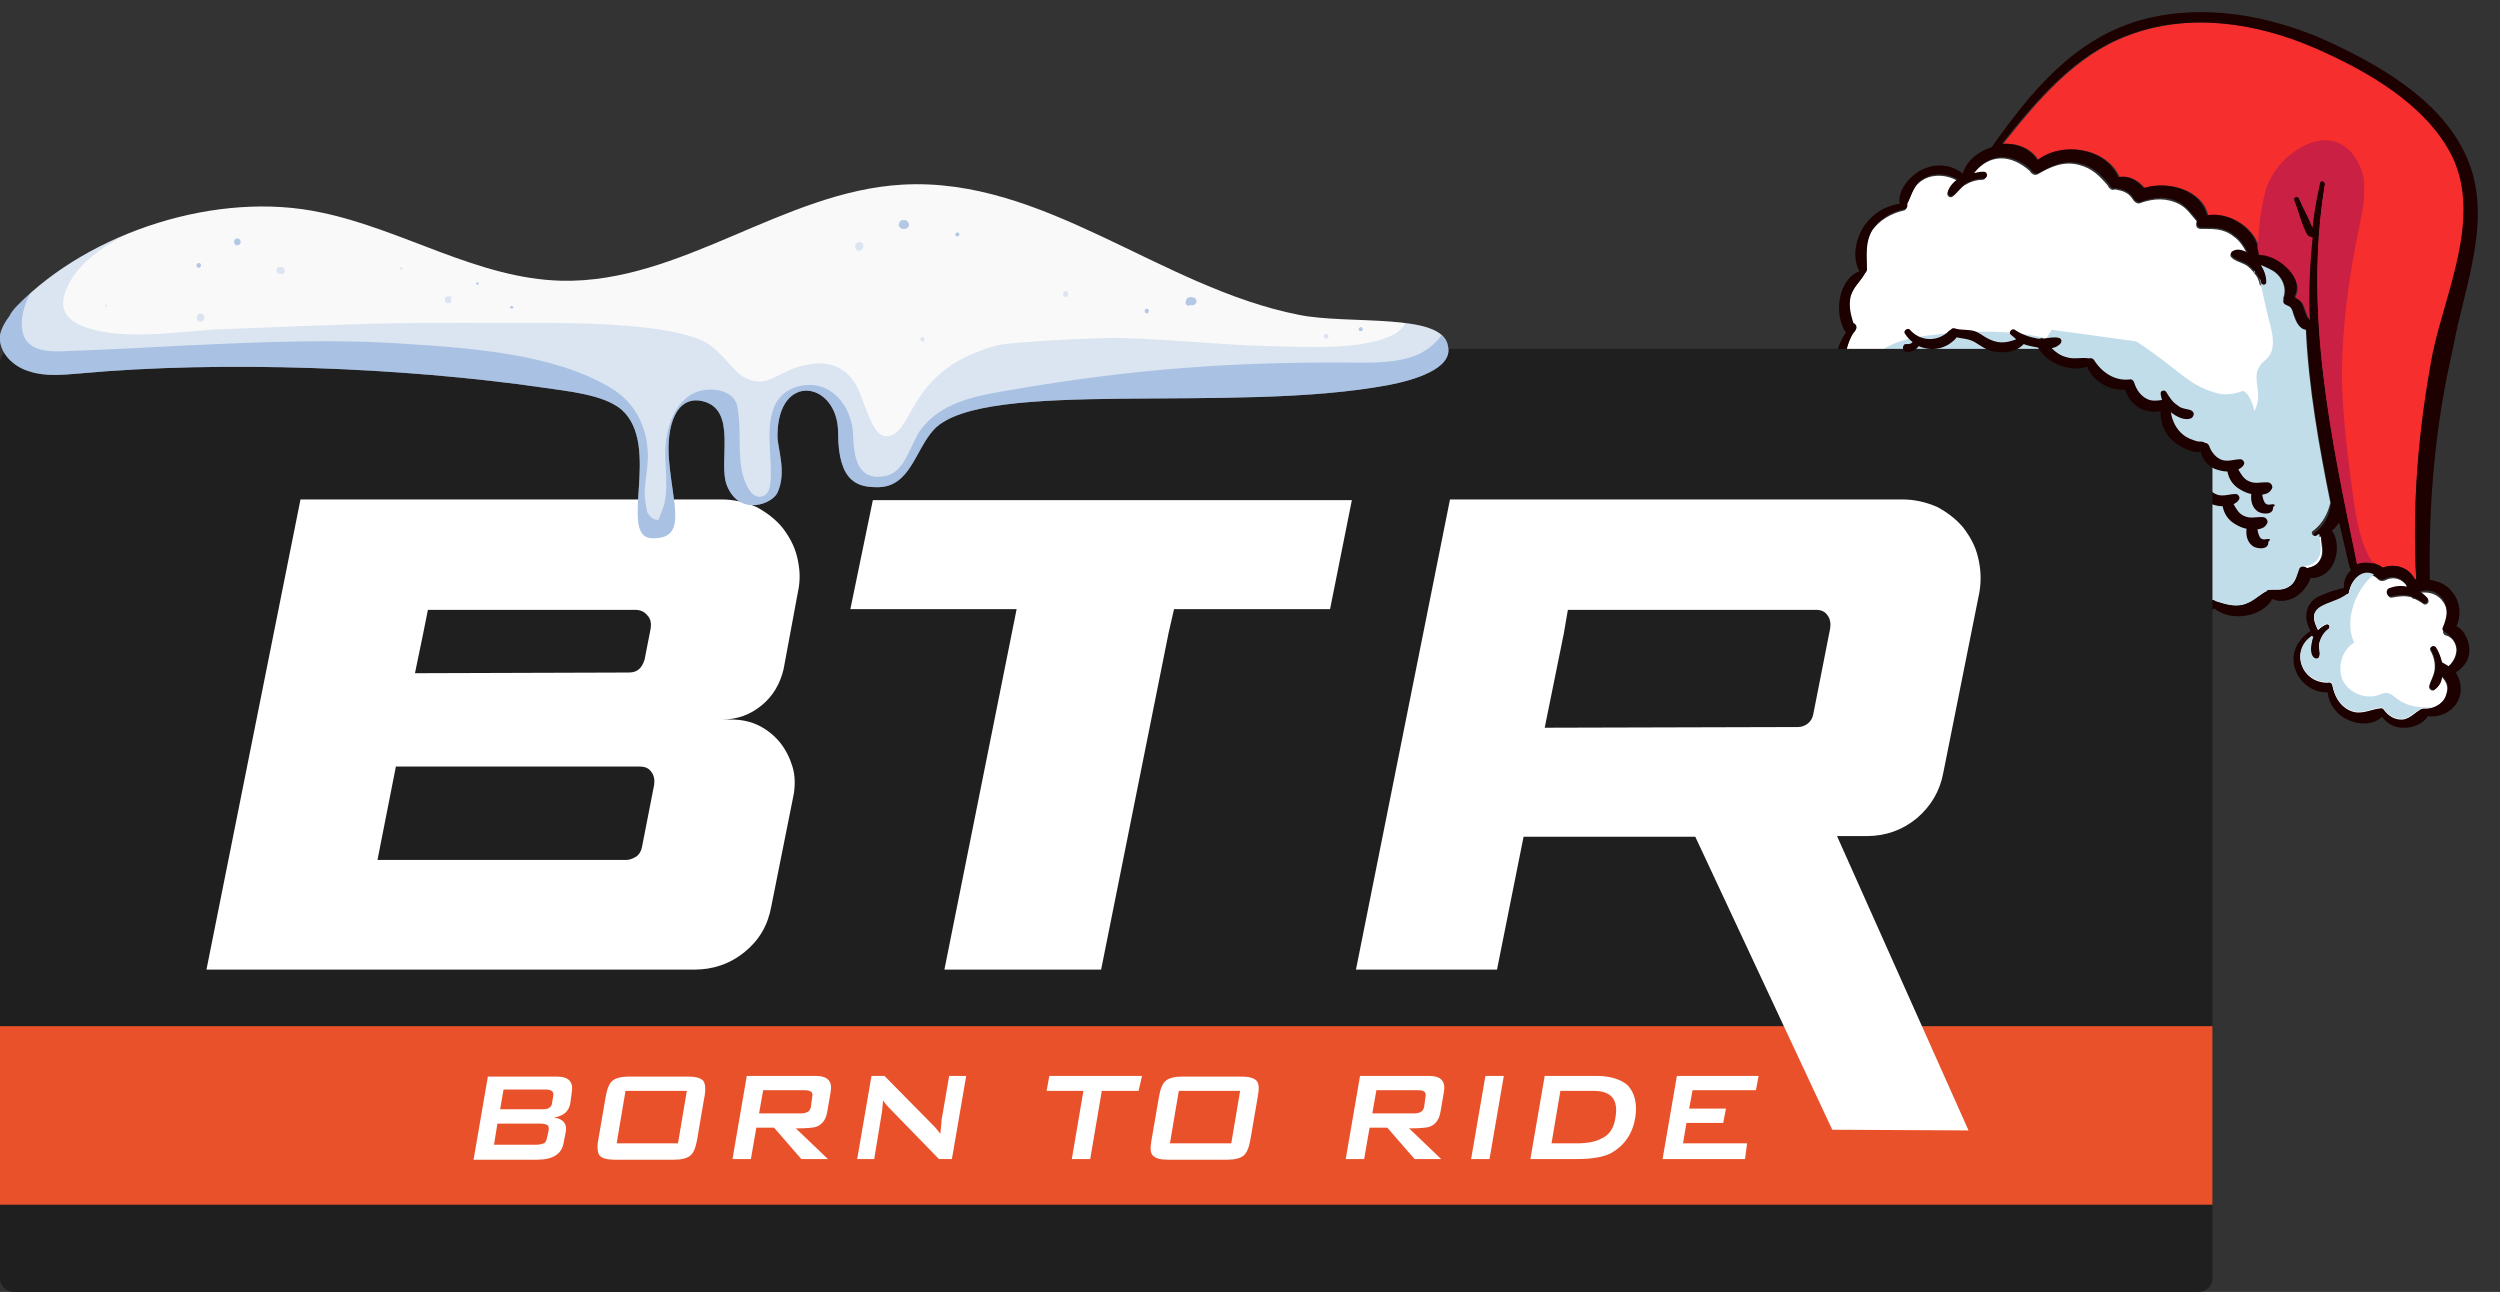 <?xml version="1.0" encoding="utf-8"?>
<svg xmlns="http://www.w3.org/2000/svg" xmlns:xlink="http://www.w3.org/1999/xlink" version="1.1" id="Ebene_1" x="0px" y="0px" viewBox="0 0 366.9 189.6" style="enable-background:new 0 0 754.9 267.2;">
<rect x="0" y="0" width="366.9" height="189.6" fill="#333333" stroke="none"/>
<style type="text/css">
	.st0{opacity:0.35;}
	.st1{fill:#336EC2;}
	.st2{opacity:0.15;}
	.st3{fill:#FFFFFF;}
	.st4{fill:#F72E2E;}
	.st5{fill:#1D0000;}
	.st6{fill:#C2DDEA;}
	.st7{fill:#C92043;}
	.st8{fill:#1F1F1F;}
	.st9{fill:#E9512B;}
	.st10{clip-path:url(#SVGID_00000151527757281822879860000004874708434390118333_);}
	.st11{fill:#F9F9F9;}
	.st12{opacity:0.3;clip-path:url(#SVGID_00000151527757281822879860000004874708434390118333_);fill:#336EC2;}
	.st13{opacity:0.15;clip-path:url(#SVGID_00000151527757281822879860000004874708434390118333_);fill:#336EC2;}
</style>
<g class="st0">
	<g>
		<path class="st1" d="M129.6,55.5c0.5,0,0.5-0.8,0-0.8C129.1,54.7,129.1,55.5,129.6,55.5L129.6,55.5z"/>
	</g>
</g>
<g class="st2">
	<g>
		<path class="st1" d="M115.5,51.2c0.4,0,0.4-0.6,0-0.6C115.1,50.5,115.1,51.2,115.5,51.2L115.5,51.2z"/>
	</g>
</g>
<path class="st3" d="M360.5,95.3c0,1-0.5,1.9-1.2,2.5c-0.3-0.2-0.7-0.4-1-0.5c-0.2-0.8-0.5-1.6-0.9-2.2c-0.3-0.4-1-0.1-0.7,0.4&#xA;	c0.5,0.9,0.7,1.8,0.6,2.8c-0.1,0.9-0.6,1.6-0.8,2.4c-0.1,0.4,0.4,0.8,0.7,0.6c0.7-0.5,1.1-1.2,1.1-2c0.7,0.7,1.1,1.5,0.7,2.6&#xA;	c-0.2,1-1,1.6-1.9,2l0,0c-0.5,0.2-1,0.2-1.6,0.2c-0.1,0-0.2,0-0.3,0.1c-0.9,0.5-1.5,1.3-2.6,1.5c-1.2,0.1-2.2-0.5-2.9-1.5&#xA;	c-0.2-0.2-0.4-0.2-0.6-0.1c-0.1,0-0.1,0-0.2,0c-1.5,0.3-2.8,1-4.3,0.2c-1.4-0.7-2.1-2.1-2.4-3.6c-0.1-0.4-0.4-0.5-0.7-0.4l0,0&#xA;	c-3.9,0-5.5-4.7-2.3-6.8c0.1,0.1,0.1,0.1,0.2,0.2c0,0.1-0.1,0.1-0.1,0.2c-0.2,0.8-0.5,2.2,0.2,2.8c0.2,0.2,0.7,0.2,0.8-0.2&#xA;	c0.2-0.7-0.2-1.4,0-2c0.2-0.8,0.7-1.6,1.3-2c0.4-0.3,0.1-1-0.4-0.7c-0.4,0.2-0.8,0.5-1.1,0.8c-0.6-1.2-1.1-2.5,0.4-3.4&#xA;	c1.2-0.7,2.6-0.9,3.8-1.8c0.2,0,0.4-0.2,0.4-0.4c0.3-1.8,1.9-3.4,3.6-2.5c0.2,0.1,0.5,0.3,0.8,0.6c0.2,0.2,0.6,0.2,0.9,0.1&#xA;	c1.3-0.7,2.6-0.2,3.3,0.9c0,0,0,0.1,0,0.2c-0.8-0.2-1.7-0.2-2.5,0.2c-0.7,0.2-0.4,1.4,0.3,1.2c1-0.2,2-0.3,2.9,0&#xA;	c0.1,0.2,0.2,0.2,0.4,0.2c0.4,0.2,0.8,0.4,1.2,0.7c0.4,0.4,1.1-0.2,0.7-0.7c-0.3-0.3-0.7-0.7-1.1-0.9c1.3-0.2,2.6,0.2,3.4,1.4&#xA;	c0.9,1.4,0.6,2.8,0,4.2c-0.2,0.3,0.2,0.7,0.5,0.7C359.7,93.5,360.4,94.1,360.5,95.3z"/>
<path class="st3" d="M340.6,78.7c0,1.1,0.5,2.3-0.1,3.4c-0.4,0.8-1.1,1.1-2,1.3c-0.2-0.3-1-0.4-1.1,0.1c-0.4,1-0.5,2-1.5,2.6&#xA;	c-1.1,0.7-2,0.3-3.1,0.5c-0.1,0-0.2,0.1-0.2,0.2h-0.1c-1.2,0.7-2.1,1.7-3.6,2c-1.4,0.2-2.5-0.2-3.8-0.6c0,0,0,0-0.1-0.1&#xA;	c-0.7-0.2-1.2-0.1-2-0.1s-1.5-0.2-2.2-0.4c-0.3-0.2-0.6,0.1-0.7,0.3c-1,0.4-2,0.7-2.9,0.3c-0.8-0.2-1.6-0.7-2.4-1.2&#xA;	c-0.1-0.2-0.2-0.4-0.4-0.4c-1.4-0.4-2.9-0.1-4.3-0.4c-1.3-0.3-2.5-1-3.4-2c-0.1-0.2-0.3-0.2-0.5-0.2l0,0c-0.9-0.2-1.8,0.1-2.7-0.2&#xA;	c-1-0.3-1.8-1-2.4-1.9c-0.2-0.4-0.9-0.3-1.1,0.1c-1.3-0.3-2.5-0.3-3.8-1c-1.4-0.7-2.1-1.9-3.1-2.9c0-0.2-0.1-0.5-0.3-0.7&#xA;	c-0.3-0.2-0.8-0.2-1.2-0.3c-0.4-0.1-0.8-0.3-1.2-0.6c-0.7-0.6-1.1-1.4-1.5-2.2c-0.1-0.2-0.2-0.2-0.4-0.2c-0.4-0.4-0.8-0.4-1.3-0.6&#xA;	c-0.8-0.2-1.6-0.4-2.4-0.8c-1.5-0.8-2.4-2-3.4-3.4c-0.1-0.1-0.2-0.2-0.3-0.2c-0.2-0.3-0.7-0.4-1-0.7c-0.2-0.2-0.5-0.6-0.6-1&#xA;	c0-0.1,0-0.1-0.1-0.2c0-0.2-0.1-0.5-0.4-0.7c-3.2-1.6-4.9-4.2-5.7-7.5V59c0.1-0.2,0.1-0.3,0-0.6c-0.7-1.5-2-2.4-2.4-4.1&#xA;	c-0.4-1.9,0.1-3.7,1-5.3c0.1-0.1,0.2-0.2,0.2-0.2c0.1-0.1,0.1-0.2,0.2-0.3c0.2-0.4-0.1-0.8-0.4-0.9c-0.4-1.3-0.7-2.5-0.4-3.9&#xA;	c0.4-1.5,1.4-2.2,2.1-3.4c0-0.1,0.1-0.1,0.1-0.2c0.2-0.1,0.2-0.2,0.2-0.5c0-2-0.3-3.8,0.8-5.7c1.1-1.6,2.9-2.6,4.7-3&#xA;	c0.4-0.1,0.5-0.5,0.4-0.8c0.8-1.5,0.9-2.9,2.6-3.8c1.5-0.8,3.4-0.6,4.8,0.2c-0.7,0.5-1.2,1.1-1.4,1.8c-0.1,0.4,0.3,0.8,0.7,0.6&#xA;	c0.7-0.5,1.1-1.2,1.8-1.7c0.8-0.5,1.7-0.8,2.6-0.8c0.7,0,0.7-1,0-1c-0.5,0-0.9,0-1.4,0.2c2.4-3.1,5.6-3,8.4-0.5&#xA;	c0.2,0.4,0.7,0.7,1.1,0.5c1.9-1.1,3.8-2,6.1-1.4c2,0.5,3.1,1.7,4.3,3.1c0,0.2,0.2,0.3,0.3,0.4c0.2,0.2,0.4,0.2,0.7,0.1&#xA;	c1.1,0.2,2,0.4,2.7,1.6c0.2,0.3,0.7,0.6,1,0.4c2-0.7,3.9-0.8,5.8,0.2c1.1,0.6,1.7,1.6,2.5,2.5c-0.2,0.5-0.1,1.1,0.6,1.1&#xA;	c1.8,0,3.3-0.1,4.8,1.1c1,0.7,1.5,1.6,2,2.6c-0.7-0.4-1.6-0.7-2.3-0.2c-0.2,0.1-0.2,0.4-0.1,0.6c0.6,0.7,1.7,0.8,2.5,1.4&#xA;	c0.2,0.2,0.5,0.4,0.7,0.7l0,0c0.3,0.4,0.7,0.8,0.8,1.2c0.1,0.2,0.2,0.4,0.2,0.7c0.2,0.4,0.8,0.4,0.8-0.1c0-0.9-0.3-1.7-0.8-2.5&#xA;	c0.7,0.3,1.4,0.6,2,1c1.2,0.9,1.8,2.4,1.3,3.8c0,0.1,0,0.2,0,0.3c-0.1,0.2,0,0.6,0.3,0.7c0.3,0.2,0.6,0.2,0.8,0.5&#xA;	c0.2,0.2,0.3,0.7,0.4,1c0.3,0.9,0.8,2.1,1.8,2.2c0.4,8.5,1.9,17,3.6,25.4c-0.4,1.6-1.1,3-2.5,4c-0.5,0.3-0.1,1.1,0.5,0.8&#xA;	C340.4,78.8,340.5,78.8,340.6,78.7z"/>
<path class="st4" d="M357.2,52.3C354.9,63,354,74.1,354.6,85c-0.1,0-0.2,0-0.2,0c-0.8-1.6-2.7-2.4-4.7-1.7c-0.4-0.3-0.9-0.5-1.4-0.7&#xA;	c-0.8-0.2-1.6-0.2-2.4,0.1v-0.1c-3.8-18.4-7.8-36.8-4.7-55.6c0.1-0.5-0.7-0.7-0.7-0.2c-0.5,2.2-0.9,4.3-1.1,6.5&#xA;	c-0.6-1.5-1.4-2.9-2-4.3c-0.2-0.4-0.9-0.1-0.7,0.3c0.7,1.7,1.1,3.7,2,5.2c0.2,0.2,0.4,0.3,0.7,0.2c-0.4,4.1-0.6,8.1-0.4,12.2&#xA;	c-0.4-0.6-0.5-1.2-0.8-1.9c-0.2-0.7-0.7-1.1-1.3-1.4c1.6-2.9-2.1-6.4-5.2-6.5c0-0.3-0.1-0.7-0.2-1c-0.9-2.9-4.4-5-7.4-4.5&#xA;	c-0.9-3.8-5.9-5.1-9.3-4c-0.9-1.1-2.3-1.9-3.7-1.6c-1.9-4.3-8.3-5.3-11.9-2.5c-1.1-1.8-3.2-2.5-5.2-2.4c5.1-6.4,10.6-13,18.4-15.9&#xA;	c8.9-3.4,18.9-1.9,27.4,1.8c7.6,3.3,16.5,8.3,20.3,16C364.3,32.5,359,43.2,357.2,52.3z"/>
<path class="st5" d="M361.7,22.4c-3.8-7.9-12.6-12.9-20.2-16.4c-8.3-3.7-17.8-5.5-26.8-3.2c-10.2,2.7-16.6,10.6-22.4,18.8&#xA;	c-1.9,0.6-3.5,1.8-4.2,3.7c0,0.1,0,0.1,0,0.2c-1.6-1.3-3.8-1.6-5.8-0.7c-1.7,0.7-3.9,3-3.5,5.1c-2,0.3-3.8,1.3-5.1,3.1&#xA;	c-1.3,1.8-2,4.7-0.8,6.8c-3.2,1.2-3.8,6.4-2,9c-1.1,1.6-1.7,3.5-1.4,5.6c0.2,1.7,1.2,4.1,2.9,4.8c0,3.8,2.6,7.4,6.1,8.9&#xA;	c0.1,0,0.2,0.1,0.2,0.1c0.1,0.4,0.2,0.8,0.6,1.2c0.3,0.3,0.8,0.7,1.3,0.7c0.5,1.6,1.9,3,3.4,3.9c1,0.7,2.8,1.6,4.1,1.1&#xA;	c0.1,1.1,0.7,2,1.6,2.6c0.7,0.6,1.7,1.1,2.7,1c0.8,3,5.6,5.9,8.5,4.7c0.5,0.7,1.2,1.4,2.1,1.7c1,0.4,2.4,0.7,3.4,0.2&#xA;	c1.5,2.4,5.3,3.5,7.9,2.6c1,1,2,1.9,3.4,2.1c1.3,0.2,2.6,0,3.4-1.1c1.1,0.6,2.9,1.1,3.9,0.4c2.3,2,7,1.3,8.5-1.4&#xA;	c1.1,0.6,2.8,0.2,3.7-0.5c0.8-0.6,1.6-1.6,1.9-2.6c1.1,0.2,2.4-0.6,3-1.5c1-1.4,1.2-3.9,0.2-5.3l-0.1-0.1c0.4-0.3,0.8-0.8,1.1-1.2&#xA;	c0.5,2.2,1,4.3,1.5,6.5c0.1,0.2,0.2,0.3,0.2,0.5c-0.7,0.7-1.1,1.6-1,2.6c-1,0.2-2,0.5-2.9,0.9c-0.8,0.3-1.7,0.7-2.2,1.6&#xA;	c-0.7,1.1-0.5,2.6,0.2,3.8c-1.7,1.1-2.9,3-2.4,5.1c0.5,2.3,2.6,4,4.9,3.9c0.2,1.8,1.4,3.4,3.1,4.1c1.6,0.7,3.6,0.7,4.9-0.5&#xA;	c0.8,1.1,2,1.7,3.4,1.6c1.1,0,2.7-0.6,3.3-1.7c2,0.3,4.1-0.9,4.7-2.9c0.3-1.1,0.1-2.5-0.6-3.5c1.1-0.7,1.9-1.7,2-3&#xA;	c0.1-1.3-0.6-3.2-1.9-3.8c0.8-1.6,0.5-3.7-0.6-5c-0.8-1.1-2-1.6-3.3-1.8c-0.2-11.5,0.8-22.8,3.4-34&#xA;	C361.7,41.7,366.2,31.6,361.7,22.4z M339.8,78.1c-0.5,0.3-0.1,1.1,0.5,0.8c0.2-0.1,0.2-0.2,0.4-0.2c0,1.1,0.6,2.3-0.1,3.4&#xA;	c-0.4,0.8-1.1,1.1-2,1.3c-0.3-0.3-1-0.4-1.1,0.1c-0.4,1-0.5,2-1.5,2.6c-1.1,0.7-2,0.3-3.1,0.5c-0.1,0-0.2,0.1-0.2,0.2h-0.1&#xA;	c-1.2,0.7-2.1,1.7-3.6,2c-1.4,0.2-2.5-0.2-3.8-0.6c0,0,0,0-0.1-0.1c-0.7-0.2-1.2-0.1-2-0.1c-0.7,0-1.5-0.2-2.2-0.4&#xA;	c-0.3-0.2-0.6,0.1-0.7,0.3c-1,0.4-2,0.7-3,0.3c-0.8-0.2-1.6-0.7-2.4-1.2c-0.1-0.2-0.2-0.3-0.4-0.5c-1.4-0.4-2.9-0.1-4.3-0.4&#xA;	c-1.3-0.3-2.4-1-3.4-2c-0.2-0.2-0.3-0.2-0.5-0.2l0,0c-0.9-0.2-1.8,0.1-2.7-0.2c-1-0.3-1.8-1-2.4-1.9c-0.2-0.4-0.9-0.3-1.1,0.1&#xA;	c-1.3-0.3-2.5-0.2-3.8-1c-1.4-0.7-2.1-1.9-3.1-2.9c0-0.2-0.1-0.5-0.3-0.7c-0.3-0.2-0.8-0.2-1.2-0.3c-0.4-0.1-0.9-0.3-1.2-0.6&#xA;	c-0.7-0.6-1.1-1.4-1.5-2.2c-0.1-0.2-0.2-0.2-0.4-0.2c-0.4-0.4-0.7-0.4-1.3-0.6c-0.8-0.2-1.6-0.4-2.3-0.8c-1.5-0.8-2.4-2-3.4-3.4&#xA;	c-0.1-0.1-0.2-0.2-0.3-0.2c-0.2-0.3-0.7-0.4-1-0.7c-0.2-0.2-0.5-0.6-0.6-1c0-0.1,0-0.1-0.1-0.2c0-0.2-0.1-0.5-0.4-0.7&#xA;	c-3.2-1.6-5-4.3-5.7-7.6c0.1-0.2,0.1-0.3,0-0.6c-0.7-1.5-2-2.4-2.4-4.1c-0.4-1.9,0.1-3.7,1-5.3c0.1-0.1,0.2-0.2,0.2-0.2&#xA;	c0.1-0.1,0.1-0.2,0.2-0.3c0.2-0.4-0.1-0.8-0.4-0.9c-0.4-1.3-0.7-2.5-0.4-3.9c0.4-1.4,1.4-2.2,2.1-3.4c0-0.1,0.1-0.1,0.1-0.2&#xA;	c0.2-0.1,0.2-0.2,0.2-0.5c0-2-0.3-3.8,0.8-5.7c1.1-1.6,2.9-2.7,4.7-3c0.4-0.1,0.5-0.5,0.4-0.8c0.8-1.5,0.9-2.9,2.6-3.8&#xA;	c1.5-0.8,3.4-0.6,4.8,0.2c-0.7,0.5-1.2,1.1-1.4,1.8c-0.1,0.4,0.3,0.8,0.7,0.6c0.7-0.5,1.1-1.2,1.8-1.7c0.8-0.5,1.7-0.8,2.7-0.8&#xA;	c0.7,0,0.7-1,0-1c-0.5,0-0.9,0.1-1.4,0.2c2.4-3.1,5.6-3,8.4-0.5c0.2,0.4,0.7,0.7,1.1,0.5c1.9-1.1,3.8-2,6.1-1.4&#xA;	c2,0.5,3.1,1.7,4.3,3.1c0,0.2,0.2,0.3,0.3,0.4c0.2,0.2,0.4,0.2,0.6,0.1c1.1,0.2,2,0.4,2.7,1.6c0.2,0.3,0.7,0.6,1,0.4&#xA;	c2-0.7,3.9-0.9,5.8,0.2c1.1,0.7,1.7,1.6,2.5,2.5c-0.2,0.4-0.1,1.1,0.6,1.1c1.8,0,3.3-0.1,4.8,1.1c1,0.7,1.5,1.6,2,2.6&#xA;	c-0.7-0.4-1.6-0.7-2.3-0.2c-0.2,0.1-0.2,0.4-0.1,0.6c0.6,0.7,1.7,0.8,2.5,1.4c0.8,0.7,1.5,1.6,1.9,2.6c0.2,0.4,0.9,0.4,0.8-0.1&#xA;	c0-0.9-0.3-1.7-0.8-2.5c0.7,0.3,1.4,0.6,2,1c1.2,0.9,1.8,2.4,1.3,3.8c0,0.1,0,0.2,0,0.3c-0.1,0.2,0,0.6,0.3,0.7&#xA;	c0.3,0.2,0.6,0.2,0.8,0.5c0.2,0.3,0.3,0.7,0.4,1c0.3,0.9,0.8,2.1,1.8,2.2c0.4,8.5,1.9,17,3.6,25.4C341.9,75.6,341.2,77.1,339.8,78.1&#xA;	z M358.5,87.9c0.9,1.4,0.6,2.8,0,4.2c-0.2,0.3,0.2,0.7,0.5,0.7c0.7,0.7,1.5,1.3,1.6,2.5c0,1-0.5,1.9-1.2,2.5c-0.3-0.2-0.7-0.4-1-0.6&#xA;	c-0.2-0.8-0.5-1.6-0.9-2.2c-0.3-0.4-1-0.1-0.7,0.4c0.5,0.9,0.7,1.8,0.6,2.8c-0.1,0.9-0.6,1.6-0.8,2.4c-0.1,0.4,0.4,0.8,0.7,0.6&#xA;	c0.7-0.5,1.1-1.2,1.1-2c0.7,0.7,1.1,1.5,0.7,2.6c-0.4,1.5-2,2.3-3.4,2.2c-0.1,0-0.2,0-0.4,0.1c-0.9,0.5-1.5,1.3-2.6,1.5&#xA;	c-1.2,0.1-2.2-0.5-2.9-1.5c-0.2-0.2-0.4-0.2-0.6-0.1c-0.1,0-0.1,0-0.2,0c-1.5,0.3-2.8,1-4.3,0.2c-1.4-0.7-2.1-2.1-2.4-3.6&#xA;	c-0.1-0.4-0.4-0.5-0.7-0.4l0,0c-3.9,0-5.5-4.7-2.3-6.8c0.1,0.1,0.1,0.1,0.2,0.2c0,0.1-0.1,0.1-0.1,0.2c-0.2,0.8-0.5,2.2,0.2,2.8&#xA;	c0.2,0.2,0.7,0.2,0.8-0.2c0.2-0.7-0.2-1.4,0-2c0.2-0.8,0.7-1.6,1.3-2c0.4-0.3,0.1-1-0.4-0.7c-0.4,0.2-0.8,0.5-1.1,0.8&#xA;	c-0.6-1.2-1.1-2.5,0.3-3.4c1.2-0.7,2.6-0.9,3.8-1.8c0.2,0,0.4-0.2,0.4-0.4c0.4-2.1,2.4-3.8,4.3-2c0.2,0.2,0.6,0.2,0.9,0.1&#xA;	c1.3-0.7,2.6-0.2,3.3,0.9c0,0.1,0,0.1,0,0.2c-0.8-0.2-1.7-0.1-2.5,0.2c-0.7,0.2-0.5,1.4,0.3,1.2c1-0.2,2-0.3,2.9,0&#xA;	c0.1,0.2,0.2,0.2,0.4,0.2c0.4,0.2,0.8,0.4,1.2,0.7c0.4,0.4,1.1-0.2,0.7-0.7c-0.3-0.3-0.7-0.7-1.1-0.9&#xA;	C356.3,86.4,357.6,86.7,358.5,87.9z M354.6,85c-0.1,0-0.2,0-0.2,0c-0.8-1.6-2.7-2.4-4.7-1.7c-1.1-0.8-2.5-0.9-3.8-0.6v-0.1&#xA;	c-3.8-18.3-7.8-36.8-4.7-55.6c0.1-0.5-0.7-0.7-0.8-0.2c-0.5,2.2-0.9,4.3-1.1,6.5c-0.6-1.5-1.4-2.9-2-4.3c-0.2-0.4-0.9-0.1-0.7,0.3&#xA;	c0.7,1.7,1.1,3.7,2,5.2c0.2,0.2,0.4,0.3,0.6,0.2c-0.4,4.1-0.6,8.1-0.4,12.2c-0.4-0.6-0.5-1.2-0.8-1.9c-0.2-0.7-0.7-1.1-1.3-1.4&#xA;	c1.6-2.9-2.1-6.5-5.2-6.5c-0.2-3.4-4.3-6.1-7.6-5.5c-0.9-3.8-5.9-5.1-9.3-4c-0.9-1.1-2.3-1.9-3.7-1.6c-1.9-4.3-8.3-5.3-11.9-2.5&#xA;	c-1.1-1.8-3.1-2.5-5.2-2.4c5.1-6.4,10.6-13,18.4-15.9c8.9-3.4,18.8-1.9,27.4,1.8c7.6,3.3,16.5,8.3,20.3,16c4.3,9-1,19.8-2.9,28.9&#xA;	C354.9,63,354,74,354.6,85z"/>
<path class="st6" d="M337.4,83.5c-0.4,1-0.5,2-1.5,2.6c-1.1,0.7-2,0.3-3.1,0.5c-0.1,0-0.2,0.1-0.2,0.2h-0.1c-1.2,0.7-2.1,1.7-3.6,2&#xA;	c-1.4,0.2-2.5-0.2-3.8-0.6c0,0,0,0-0.1-0.1c-0.7-0.2-1.2-0.1-2-0.1c-0.7,0-1.5-0.2-2.2-0.4c-0.3-0.2-0.6,0.1-0.7,0.3&#xA;	c-1,0.4-2,0.7-2.9,0.3c-0.8-0.2-1.6-0.7-2.4-1.2c-0.1-0.2-0.2-0.4-0.4-0.4c-1.4-0.4-2.9-0.1-4.3-0.4c-1.3-0.3-2.5-1-3.4-2&#xA;	c-0.1-0.2-0.3-0.2-0.5-0.2l0,0c-0.9-0.2-1.8,0.1-2.7-0.2c-1-0.3-1.8-1-2.4-1.9c-0.2-0.4-0.9-0.3-1.1,0.1c-1.3-0.3-2.5-0.3-3.8-1&#xA;	c-1.4-0.7-2.1-1.9-3.1-2.9c0-0.2-0.1-0.5-0.3-0.7c-0.3-0.2-0.8-0.2-1.2-0.3c-0.4-0.1-0.8-0.3-1.2-0.6c-0.7-0.6-1.1-1.4-1.5-2.2&#xA;	c-0.1-0.2-0.2-0.2-0.4-0.2c-0.4-0.4-0.8-0.4-1.3-0.6c-0.8-0.2-1.6-0.4-2.4-0.8c-1.5-0.8-2.4-2-3.4-3.4c-0.1-0.1-0.2-0.2-0.3-0.2&#xA;	c-0.2-0.3-0.7-0.4-1-0.7c-0.2-0.2-0.5-0.6-0.6-1c0-0.1,0-0.1-0.1-0.2c0-0.2-0.1-0.5-0.4-0.7c-3.2-1.6-4.9-4.2-5.7-7.5&#xA;	c0.1-0.2,0.2-0.2,0.4-0.4c-1.1-2.5,0.3-5.6,2.5-7.2c2.3-1.6,5.2-2,7.9-2.3c5.3-0.6,10.8-0.7,16,0.5c6.1,1.4,11.8,4.6,16.7,8.5&#xA;	c2.4,1.9,4.7,4,7.8,4.6c3,0.6,6.6-1.1,6.8-4.2c0.1-1.6-0.7-3.4,0.2-4.7c0.3-0.6,0.9-0.9,1.3-1.4c1-1.2,0.7-3.1,0.3-4.6&#xA;	c-0.6-2.3-1.1-4.6-1.6-7c0.1,0.2,0.2,0.4,0.2,0.7c0.2,0.4,0.8,0.4,0.8-0.1c0-0.9-0.3-1.7-0.8-2.5c0.7,0.3,1.4,0.6,2,1&#xA;	c1.2,0.9,1.8,2.4,1.3,3.8c0,0.1,0,0.2,0,0.3c-0.1,0.2,0,0.6,0.3,0.7c0.3,0.2,0.6,0.2,0.8,0.5c0.2,0.2,0.3,0.7,0.4,1&#xA;	c0.3,0.9,0.8,2.1,1.8,2.2c0.4,8.5,1.9,17,3.6,25.4c-0.4,1.6-1.1,3-2.5,4c-0.5,0.3-0.1,1.1,0.5,0.8c0.1-0.1,0.2-0.2,0.4-0.2&#xA;	c0,1.1,0.5,2.3-0.1,3.4c-0.4,0.8-1.1,1.1-2,1.3C338.3,83.1,337.6,83,337.4,83.5z"/>
<path id="XMLID_40_" class="st5" d="M332.9,79.1c-0.4,0-0.7,0.2-1.1-0.1c-0.3-0.3-0.4-0.8-0.5-1.3c0.5-0.1,1-0.2,1.3-0.7&#xA;	c0.4-0.4,0.1-1-0.4-1.1c-1.1-0.1-1.9,0.3-2.9-0.2c-0.7-0.3-1.1-1-1.5-1.7c0.3-0.2,0.6-0.3,0.8-0.7c0.2-0.3-0.1-0.8-0.5-0.8&#xA;	c-0.9,0-1.8,0.4-2.7,0.1c-0.9-0.3-1.6-1.2-1.9-2.1c-0.1-0.2-0.3-0.4-0.6-0.4c-0.2-0.2-0.6-0.2-1-0.2c-0.8-0.2-1.6-0.5-2.2-1&#xA;	c-1-0.8-1.6-2-1.8-3.3l0,0c0.7,0.6,2.2,1.4,3.1,0.8c0.2-0.2,0.4-0.6,0.1-0.9c-0.3-0.3-0.7-0.3-1.1-0.4c-0.4-0.1-0.8-0.2-1.1-0.5&#xA;	c-0.8-0.5-1.2-1.2-1.7-2c-0.2-0.3-0.8-0.2-0.8,0.2c0,0.3,0.1,0.7,0.2,1c-0.7,0.1-1.4,0.2-2.1-0.1c-1.1-0.5-1.7-1.5-2-2.5&#xA;	c-0.1-0.3-0.4-0.5-0.7-0.4h-0.1c-2.1,0.2-4-1.1-5.1-2.9c-0.2-0.2-0.4-0.3-0.7-0.2l0,0c-1.2-0.2-2.2,0.2-3.4-0.2&#xA;	c-0.8-0.2-1.5-0.7-2.1-1.3c0.5-0.1,1-0.3,1.3-0.7c0.2-0.2,0.2-0.7-0.2-0.8c-0.7-0.2-1.5,0-2.3,0.1c-0.2-0.1-0.3-0.1-0.5,0&#xA;	c-0.1,0-0.2,0-0.3,0c-1.2-0.2-2.4-0.6-3.4-1.3c-0.4-0.3-1,0.4-0.6,0.7c0.2,0.2,0.5,0.4,0.8,0.7c-1.6,0.6-2.8,0.7-4.5-0.3&#xA;	c-0.5-0.3-1-0.7-1.6-0.9c-1-0.3-2-0.1-2.9-0.4c-0.2-0.1-0.5,0-0.6,0.2c-0.1,0-0.1,0.1-0.2,0.1c-1.6,1.7-4.2,1.7-5.8-0.1&#xA;	c-0.3-0.4-1.1,0.2-0.7,0.6c0.3,0.5,0.7,0.9,1.1,1.2l-0.1,0.1c-0.2,0.2-0.5,0.2-0.8,0.2c-0.6-0.1-0.7,0.9-0.2,1.1&#xA;	c0.6,0.1,1.1,0,1.6-0.4c0.2-0.1,0.2-0.2,0.4-0.4c1.8,0.8,4,0.5,5.5-1.2c0,0,0,0,0-0.1c0.9,0.2,1.8,0.2,2.7,0.7&#xA;	c1,0.6,1.7,1.2,2.9,1.4c1.6,0.3,3.3,0,4.3-1.1c0.5,0.2,1,0.3,1.5,0.4c0.2,0,0.4,0.1,0.6,0.1c0.7,1.2,1.8,2.1,3.2,2.6&#xA;	c1.1,0.5,2.8,0.7,4,0.2c0.9,2.2,3.2,3.5,5.6,3.4c0.3,1.1,1.1,2.1,2.1,2.7c0.8,0.4,2.1,0.7,3.1,0.4c-0.1,1.6,0.5,3.2,1.7,4.3&#xA;	c0.8,0.8,2.9,2,4.2,1.7c0.2,1.1,1,2,2,2.5c0.6,0.2,1.2,0.4,1.9,0.4c0.2,1.1,0.8,2,1.8,2.6c0.5,0.3,1.1,0.6,1.7,0.7&#xA;	c-0.1,1,0.1,2,1,2.6c0.7,0.4,2.3,0.5,2.2-0.7C333.3,79.2,333.1,79.1,332.9,79.1z"/>
<path class="st6" d="M330.9,39.7L330.9,39.7L330.9,39.7c0,0.2,0,0.3-0.1,0.5C330.7,40.1,330.7,39.8,330.9,39.7z"/>
<path class="st7" d="M331.5,37.4c0-0.3-0.1-0.7-0.2-1c0.2-1.6,0.2-3.4,0.5-5c0.2-1.2,0.4-2.5,0.8-3.8c0.8-2.2,2.3-4.1,4.2-5.4&#xA;	c1.7-1.2,3.8-2,5.9-1.4c2.3,0.7,3.8,3.1,4.2,5.5c0.3,2.4-0.2,4.8-0.7,7.2c-1.5,7.2-2.5,14.5-2.5,21.8c0.1,6.1,0.9,12,1.7,18&#xA;	c0.5,3.3,1.1,6.8,2.9,9.4c-0.8-0.2-1.6-0.2-2.4,0.1v-0.1c-3.8-18.4-7.8-36.8-4.7-55.6c0.1-0.5-0.7-0.7-0.7-0.2&#xA;	c-0.5,2.2-0.9,4.3-1.1,6.5c-0.6-1.5-1.4-2.9-2-4.3c-0.2-0.4-0.9-0.1-0.7,0.3c0.7,1.7,1.1,3.7,2,5.2c0.2,0.2,0.4,0.3,0.7,0.2&#xA;	c-0.4,4.1-0.6,8.1-0.4,12.2c-0.4-0.6-0.5-1.2-0.8-1.9c-0.2-0.7-0.7-1.1-1.3-1.4C338.3,41,334.5,37.4,331.5,37.4z"/>
<path class="st6" d="M357.2,103.7c-0.5,0.2-1,0.2-1.6,0.2c-0.1,0-0.2,0-0.3,0.1c-0.9,0.5-1.5,1.3-2.6,1.5c-1.2,0.1-2.2-0.5-2.9-1.5&#xA;	c-0.2-0.2-0.4-0.2-0.6-0.1c-0.1,0-0.1,0-0.2,0c-1.5,0.3-2.8,1-4.3,0.2c-1.4-0.7-2.1-2.1-2.4-3.6c-0.1-0.4-0.4-0.5-0.7-0.4l0,0&#xA;	c-3.9,0-5.5-4.7-2.3-6.8c0.1,0.1,0.1,0.1,0.2,0.2c0,0.1-0.1,0.1-0.1,0.2c-0.2,0.8-0.5,2.2,0.2,2.8c0.2,0.2,0.7,0.2,0.8-0.2&#xA;	c0.2-0.7-0.2-1.4,0-2c0.2-0.8,0.7-1.6,1.3-2c0.4-0.3,0.1-1-0.4-0.7c-0.4,0.2-0.8,0.5-1.1,0.8c-0.6-1.2-1.1-2.5,0.4-3.4&#xA;	c1.2-0.7,2.6-0.9,3.8-1.8c0.2,0,0.4-0.2,0.4-0.4c0.3-1.8,1.9-3.4,3.6-2.5c-2.8,2.3-4.4,6.9-2.9,10c-1.8,1.1-2.5,3.6-1.7,5.5&#xA;	c0.9,1.9,3.4,2.9,5.3,2.2c0.4-0.2,0.7-0.3,1.1-0.3c0.7,0,1.2,0.6,1.8,1C353.4,103.7,355.4,104,357.2,103.7z"/>
<path class="st8" d="M2,51.2h320.7c1.1,0,2,0.9,2,2v134.4c0,1.1-0.9,2-2,2H2c-1.1,0-2-0.9-2-2V53.2C0,52.1,0.9,51.2,2,51.2z"/>
<path class="st3" d="M101.9,142.3H30.3l13.8-69h61.8c1.8,0,3.5,0.4,5.1,1.1c1.5,0.8,2.8,1.8,3.8,3c1,1.3,1.8,2.7,2.2,4.4&#xA;	c0.4,1.7,0.5,3.3,0.1,5.1L115,98.2c-0.5,2.1-1.5,3.9-3.2,5.3c-1.7,1.4-3.6,2.1-5.9,2.1h1.5c1.4,0,2.8,0.3,4,0.9s2.3,1.5,3.1,2.5&#xA;	c0.8,1,1.4,2.2,1.8,3.5c0.4,1.3,0.4,2.7,0.2,4l-3.3,16.5c-0.5,2.8-1.8,5-3.9,6.7C107.1,141.5,104.6,142.3,101.9,142.3 M92.3,98.7&#xA;	c1.2,0,1.9-0.6,2.3-1.9l0.9-4.6c0.1-0.7,0-1.4-0.5-1.9c-0.5-0.6-1.1-0.8-1.8-0.8H62.8L62.1,93l-1.2,5.8L92.3,98.7L92.3,98.7z&#xA;	 M93.4,125.7c0.4-0.3,0.7-0.8,0.8-1.3l1.8-9.2c0.1-0.7,0-1.4-0.4-1.9c-0.4-0.6-1-0.8-1.7-0.8H58.1l-2.7,13.7H92&#xA;	C92.4,126.2,92.9,126,93.4,125.7"/>
<polygon class="st3" points="128.1,73.4 198.4,73.4 195.2,89.4 172.3,89.4 171.5,92.9 161.6,142.3 138.6,142.3 149.2,89.4 &#xA;	124.8,89.4"/>
<rect y="150.6" class="st9" width="324.7" height="26.2"/>
<path class="st3" d="M248.8,122.8h-25.2l-3.9,19.5H199l13.8-69h66.4c1.8,0,3.5,0.4,5.1,1.1c1.5,0.8,2.8,1.8,3.8,3&#xA;	c1,1.3,1.8,2.7,2.2,4.4c0.4,1.7,0.5,3.3,0.2,5.1l-5.3,26.5c-0.5,2.7-1.8,4.9-3.9,6.7c-2.1,1.7-4.5,2.6-7.3,2.6h-4.4l19.3,43.2&#xA;	l-20-0.1L248.8,122.8L248.8,122.8z M263.9,106.7c0.5,0,1-0.2,1.4-0.5c0.4-0.3,0.7-0.8,0.8-1.3l2.5-12.7c0.1-0.7,0-1.4-0.4-1.9&#xA;	c-0.4-0.6-1-0.8-1.7-0.8h-36.4l-0.6,3.5l-2.8,13.8L263.9,106.7L263.9,106.7z"/>
<path class="st3" d="M82.7,167.8c-0.3,1.6-1.6,2.4-3.9,2.4h-9.3l2.1-12.2h10.1c1.8,0,2.5,0.8,2.2,2.4l-0.2,1.5&#xA;	c-0.2,1.2-1,1.9-2.4,2.1c1.4,0.2,2,1,1.7,2.3L82.7,167.8L82.7,167.8z M80.3,166.9l0.2-0.9c0.1-0.5,0-0.8-0.2-0.9&#xA;	c-0.2-0.1-0.5-0.2-1-0.2H73l-0.5,3.1h6.2c0.5,0,0.8-0.1,1.1-0.2C80.1,167.7,80.2,167.3,80.3,166.9z M81,162l0.2-1.2&#xA;	c0.1-0.6-0.3-0.9-1.1-0.9h-6.2l-0.5,2.9h6.2C80.5,162.8,80.9,162.5,81,162L81,162z"/>
<path class="st3" d="M102.3,167.3c-0.2,1.1-0.5,1.9-1,2.3c-0.5,0.4-1.3,0.6-2.4,0.6h-8.7c-1.1,0-1.8-0.2-2.2-0.6&#xA;	c-0.3-0.4-0.4-1.2-0.2-2.3l1.1-6.4c0.2-1.1,0.5-1.9,1-2.3c0.5-0.4,1.3-0.6,2.4-0.6h8.7c1.1,0,1.8,0.2,2.2,0.6&#xA;	c0.3,0.4,0.4,1.2,0.2,2.3C103.4,160.8,102.3,167.3,102.3,167.3z M99.5,167.8l1.3-7.7h-9l-1.3,7.7H99.5z"/>
<path class="st3" d="M121.5,170.1h-3.9l-4-4.6H111l-0.8,4.6h-2.7l2.1-12.2h10.1c1.8,0,2.5,0.8,2.2,2.4l-0.5,2.9&#xA;	c-0.2,1.2-0.8,1.9-1.7,2.2c-0.4,0.1-1.3,0.2-2.9,0.2L121.5,170.1L121.5,170.1z M119,162.5l0.2-1.5c0.1-0.4,0-0.7-0.2-0.8&#xA;	s-0.4-0.2-0.9-0.2H112l-0.6,3.4h6.2c0.4,0,0.7-0.1,0.9-0.2C118.7,163.1,118.9,162.9,119,162.5z"/>
<path class="st3" d="M139.7,170.1h-1.9l-7.4-7.6c-0.3-0.3-0.6-0.7-0.8-1c-0.1,0.8-0.1,1.4-0.2,1.9l-1.1,6.7h-2.5l2.1-12.2h1.9&#xA;	l7.1,7.2c0.5,0.5,0.9,1,1.1,1.3c0.1-1.1,0.2-1.8,0.2-2.1l1.1-6.4h2.5C141.8,157.9,139.7,170.1,139.7,170.1z"/>
<path class="st3" d="M167.1,160.1h-5.4l-1.7,10h-2.7l1.7-10h-5.4l0.4-2.2h13.6L167.1,160.1L167.1,160.1z"/>
<path class="st3" d="M183.5,167.3c-0.2,1.1-0.5,1.9-1,2.3c-0.5,0.4-1.3,0.6-2.4,0.6h-8.7c-1.1,0-1.8-0.2-2.2-0.6&#xA;	c-0.4-0.4-0.4-1.2-0.2-2.3l1.1-6.4c0.2-1.1,0.5-1.9,1-2.3c0.5-0.4,1.3-0.6,2.4-0.6h8.7c1.1,0,1.8,0.2,2.2,0.6&#xA;	c0.4,0.4,0.4,1.2,0.2,2.3L183.5,167.3z M180.7,167.8l1.3-7.7h-9l-1.3,7.7H180.7z"/>
<path class="st3" d="M211.5,170.1h-3.9l-4-4.6H201l-0.8,4.6h-2.7l2.1-12.2h10.1c1.8,0,2.5,0.8,2.2,2.4l-0.5,2.9&#xA;	c-0.2,1.2-0.8,1.9-1.7,2.2c-0.4,0.1-1.3,0.2-2.9,0.2L211.5,170.1L211.5,170.1z M209,162.5l0.2-1.5c0.1-0.4,0-0.7-0.2-0.8&#xA;	c-0.1-0.1-0.4-0.2-0.9-0.2H202l-0.6,3.4h6.2c0.4,0,0.7-0.1,0.9-0.2C208.7,163.1,208.9,162.9,209,162.5L209,162.5z"/>
<path class="st3" d="M218.6,170.1h-2.7l2.1-12.2h2.7L218.6,170.1z"/>
<path class="st3" d="M240,164c-0.4,2.4-1.6,4.1-3.5,5.2c-1.1,0.6-2.8,0.9-5,0.9h-6.9l2.1-12.2h7.6c2,0,3.6,0.5,4.6,1.4&#xA;	C239.9,160.4,240.3,161.9,240,164z M237.1,163.9c0.4-2.5-0.6-3.8-3.2-3.8H229l-1.3,7.7h3.5c1.7,0,2.9-0.2,3.8-0.7&#xA;	C236.2,166.6,236.9,165.5,237.1,163.9L237.1,163.9z"/>
<path class="st3" d="M256.1,170.1H244l2.1-12.2h12l-0.4,2.1h-9.3l-0.5,2.7h5.4l-0.4,2.1h-5.4l-0.5,3h9.4L256.1,170.1L256.1,170.1z"/>
<polygon class="st3" points="316,47.3 314.3,50.6 315.4,51.5 314.9,55.3 328.8,59.4 328.8,51"/>
<path class="st6" d="M313.5,50.1c0,0,2.1,1.3,5,3.6c0,0,2,1.6,3.2,2.4c0,0,2,1.3,4.1,1.7c0,0,1.4,0.3,3.3-0.4&#xA;	c0.7-0.2,2.1,2.6,1.6,3.6c-0.5,0.9-0.8,5-1.9,6.6c-1,1.6-2.8,0.8-2.8,0.8l-3.8-3.1l-3.1-1.8l-1.2-3.8l-2.1-0.2l-1.5-0.5l-1.7-1.8&#xA;	l-1-0.7l-1.9-0.2l-0.6-0.6l-2.5-2.4l-3.3-0.2l-1.5-0.8l-1.6-1.6l-0.2-0.6l1.1-1.7L313.5,50.1z"/>
<path id="XMLID_00000042005056090013903280000013604605647733261502_" class="st5" d="M333.6,74c-0.4,0-0.7,0.2-1.1-0.1&#xA;	c-0.3-0.3-0.4-0.8-0.5-1.3c0.5-0.1,1-0.2,1.3-0.7c0.4-0.4,0.1-1-0.4-1.1c-1.1-0.1-1.9,0.3-2.9-0.2c-0.7-0.3-1.1-1-1.5-1.7&#xA;	c0.3-0.2,0.6-0.3,0.8-0.7c0.2-0.3-0.1-0.8-0.5-0.8c-0.9,0-1.8,0.4-2.7,0.1s-1.6-1.2-1.9-2.1c-0.1-0.2-0.3-0.4-0.6-0.4&#xA;	c-0.2-0.2-0.6-0.2-1-0.2c-0.8-0.2-1.6-0.5-2.2-1c-1-0.8-1.6-2-1.8-3.3l0,0c0.7,0.6,2.2,1.4,3.1,0.8c0.2-0.2,0.4-0.6,0.1-0.9&#xA;	c-0.3-0.3-0.7-0.3-1.1-0.4s-0.8-0.2-1.1-0.5c-0.8-0.5-1.2-1.2-1.7-2c-0.2-0.3-0.8-0.2-0.8,0.2c0,0.3,0.1,0.7,0.2,1&#xA;	c-0.7,0.1-1.4,0.2-2.1-0.1c-1.1-0.5-1.7-1.5-2-2.5c-0.1-0.3-0.4-0.5-0.7-0.4h-0.1c-2.1,0.2-4-1.1-5.1-2.9c-0.2-0.2-0.4-0.3-0.7-0.2&#xA;	l0,0c-1.2-0.2-2.2,0.2-3.4-0.2c-0.8-0.2-1.5-0.7-2.1-1.3c0.5-0.1,1-0.3,1.3-0.7c0.2-0.2,0.2-0.7-0.2-0.8c-0.7-0.2-1.5,0-2.3,0.1&#xA;	c-0.2-0.1-0.3-0.1-0.5,0c-0.1,0-0.2,0-0.3,0c-1.2-0.2-2.4-0.6-3.4-1.3c-0.4-0.3-1,0.4-0.6,0.7c0.2,0.2,0.5,0.4,0.8,0.7&#xA;	c-1.6,0.6-2.8,0.7-4.5-0.3c-0.5-0.3-1-0.7-1.6-0.9c-1-0.3-2-0.1-2.9-0.4c-0.2-0.1-0.5,0-0.6,0.2c-0.1,0-0.1,0.1-0.2,0.1&#xA;	c-1.6,1.7-4.2,1.7-5.8-0.1c-0.3-0.4-1.1,0.2-0.7,0.6c0.3,0.5,0.7,0.9,1.1,1.2l-0.1,0.1c-0.2,0.2-0.5,0.2-0.8,0.2&#xA;	c-0.6-0.1-0.7,0.9-0.2,1.1c0.6,0.1,1.1,0,1.6-0.4c0.2-0.1,0.2-0.2,0.4-0.4c1.8,0.8,4,0.5,5.5-1.2c0,0,0,0,0-0.1&#xA;	c0.9,0.2,1.8,0.2,2.7,0.7c1,0.6,1.7,1.2,2.9,1.4c1.6,0.3,3.3,0,4.3-1.1c0.5,0.2,1,0.3,1.5,0.4c0.2,0,0.4,0.1,0.6,0.1&#xA;	c0.7,1.2,1.8,2.1,3.2,2.6c1.1,0.5,2.8,0.7,4,0.2c0.9,2.2,3.2,3.5,5.6,3.4c0.3,1.1,1.1,2.1,2.1,2.7c0.8,0.4,2.1,0.7,3.1,0.4&#xA;	c-0.1,1.6,0.5,3.2,1.7,4.3c0.8,0.8,2.9,2,4.2,1.7c0.2,1.1,1,2,2,2.5c0.6,0.2,1.2,0.4,1.9,0.4c0.2,1.1,0.8,2,1.8,2.6&#xA;	c0.5,0.3,1.1,0.6,1.7,0.7c-0.1,1,0.1,2,1,2.6c0.7,0.4,2.3,0.5,2.2-0.7C334,74.2,333.8,74,333.6,74z"/>
<g>
	<defs>
		<path id="SVGID_1_" d="M7.9,41c-2.7,1.1-7.6,5.5-7.9,8.3c-0.2,2.4,1.9,4.5,4.3,5.2c2.4,0.8,5,0.5,7.5,0.3&#xA;			c20.7-1.9,47.4-0.9,68,2.1c3.4,0.5,8.8,1,11.4,3.2c6,5.3-0.7,18.9,4.6,18.9c5,0,3-4.5,2.4-11.3c-0.5-5.3,1.1-9.8,5-8.8&#xA;			c5.1,1.3,2.1,9,3.5,12.4c1.9,4.6,6.7,2.6,7.4,1c1.4-3,0-6.5,0-8.3c0-9.6,8.9-8,8.9-0.5c0,7.5,3.1,8,5.8,8c4.8,0,5.5-5.5,8.3-8.5&#xA;			c7.3-7.6,44.1-2.2,66.7-6.5c3.7-0.7,9.5-2.4,8.7-5.7c-0.7-5-14.6-3.1-21.9-4.6c-20.3-4-37.4-20.3-58.2-19.1&#xA;			c-17.5,1-32.5,14.5-50,14.1c-12.3-0.3-23.2-7.5-35.2-10C32,27.9,13.2,34,2.6,44.8c-1.9,1.9-1.8,3.2-1.4,5.8&#xA;			c0.4,2.6,4.2,4.6,6.2,2.6"/>
	</defs>
	<clipPath id="SVGID_00000073710244904967727250000005132588128080538011_">
		<use xlink:href="#SVGID_1_" style="overflow:visible;"/>
	</clipPath>
	<g style="clip-path:url(#SVGID_00000073710244904967727250000005132588128080538011_);">
		<path class="st11" d="M7.9,41c-2.7,1.1-7.6,5.5-7.9,8.3c-0.2,2.4,1.9,4.5,4.3,5.2c2.4,0.8,5,0.5,7.5,0.3c20.7-1.9,47.4-0.9,68,2.1&#xA;			c3.4,0.5,8.8,1,11.4,3.2c6,5.3-0.7,18.9,4.6,18.9c5,0,3-4.5,2.4-11.3c-0.5-5.3,1.1-9.8,5-8.8c5.1,1.3,2.1,9,3.5,12.4&#xA;			c1.9,4.6,6.7,2.6,7.4,1c1.4-3,0-6.5,0-8.3c0-9.6,8.9-8,8.9-0.5c0,7.5,3.1,8,5.8,8c4.8,0,5.5-5.5,8.3-8.5&#xA;			c7.3-7.6,44.1-2.2,66.7-6.5c3.7-0.7,9.5-2.4,8.7-5.7c-0.7-5-14.6-3.1-21.9-4.6c-20.3-4-37.4-20.3-58.2-19.1&#xA;			c-17.5,1-32.5,14.5-50,14.1c-12.3-0.3-23.2-7.5-35.2-10C32,27.9,13.2,34,2.6,44.8c-1.9,1.9-1.8,3.2-1.4,5.8&#xA;			c0.4,2.6,4.2,4.6,6.2,2.6"/>
	</g>
	<path style="opacity:0.3;clip-path:url(#SVGID_00000073710244904967727250000005132588128080538011_);fill:#336EC2;" d="M216.1,39.1c-3.4-3-8.6,1.9-5.1,4.8c3.5,2.9,0,7-3.3,8.3c-3.5,1.3-7.5,1-11.2,1c-7.6,0-15.2,0.2-22.7,0.8&#xA;		c-7.9,0.6-15.7,1.6-23.5,2.9c-5.6,1-11.7,1.5-15.2,6.2c-1.4,1.9-2.2,6-4.9,6.7c-4.6,1.1-4.9-3.2-5-6c-0.1-3.9-3.1-8.3-8-7.1&#xA;		c-5.3,1.4-4.2,7.5-4.1,11.4c0,1,0.3,4-0.9,4.6c-2.2,1.2-3.3-3.1-3.4-4c-0.5-3,0-6.1-0.6-9.1c-0.3-1.5-1.9-2.3-3.3-2.4&#xA;		c-4.8-0.4-6.8,4-7.2,7.9c-0.3,2.9,0.7,7.2-0.6,10c-0.6,1.4-0.3,1.3-1.1,1.1c-0.3-0.1-0.7-0.5-1-1c-0.3-1.3-0.4-2.6-0.4-2.9&#xA;		c0.1-2.3,0.7-4.5,0.4-6.8c-0.4-3.6-2.2-6.8-5.6-8.7C81.3,52,69.4,51.1,60,50.5c-10.9-0.8-21.8-0.3-32.7,0.2&#xA;		C21.6,51,16,51.3,10.4,51.5c-3.5,0.2-7.2,0.2-7.2-4c0-2.6,1.5-5.1,2.8-7.3c1-1.8-1.6-4-3.2-2.3c-3.2,3.3-6.1,6.9-6,11.6&#xA;		c0.1,4.2,3,7.7,7.3,8.7c6.2,1.5,14,0,20.3-0.4c7.3-0.4,14.6-0.7,21.9-0.8c7.5,0,15.1,0.2,22.6,1.3c5.8,0.8,19,1.7,19,8.9&#xA;		c0,1.3-0.1,2.5-0.2,3.6c-0.8,0.7-1.2,1.8-0.8,3.2c0.2,0.7,0.5,1.6,0.9,2.6c0.3,1.6,0.9,3.2,2.1,4.9c0.5,0.7,1.1,1.3,1.8,1.9&#xA;		c1.3,1.6,2.7,2.9,4.3,3.5c1.2,0.6,2.7,0.7,4,0.3c1.1-0.4,2.4-1.2,2.6-2.4c0-0.2,0.1-0.3,0.1-0.5c0.1-0.4,0.1-0.7,0-1.1&#xA;		c0.6-1.1,0.4-2.5-0.2-3.5c0.8-1.2,1.4-2.5,1.6-3.6c0-0.1,0.1-0.3,0.1-0.6c1.1,1.6,2.7,2.9,5.2,3.6c5.6,1.6,9.8-2.8,10.7-7.5&#xA;		c0.6,0.8,1.3,1.5,2.1,2.2c4.4,3.4,11.1,3.4,15-0.6c3-3,3.2-6.8,7.6-8.5c4.7-1.8,10.7-2.1,15.7-2.9c10.9-1.6,22-2.3,33.1-2.3&#xA;		c7.7,0,17.1,0.9,22.7-5C220.3,50.2,220.9,43.3,216.1,39.1z"/>
	<path style="opacity:0.15;clip-path:url(#SVGID_00000073710244904967727250000005132588128080538011_);fill:#336EC2;" d="M221.2,45.3c-0.3-3.2-3.8-5.8-7-5.7c-0.4,0-0.8-0.1-1.1-0.4c-4.4-3.2-9.7-3.1-15-4.5c-2.5-0.7-4.9,2.6-2.7,4.3&#xA;		c1.9,1.4,7.6,4,10.4,6.8c0.7,0.7,0.6,1.7,0,2.3c-0.3,0.3-0.5,0.5-0.8,0.7c-0.1,0.1-0.2,0.1-0.3,0.2c-4.5,2.5-13.3,1.9-18.3,1.8&#xA;		c-7.5-0.2-13.1-0.9-21.8-1.2c-3.4-0.1-16.5,0.6-18.3,1.1c-12.7,3.4-12.1,12-15.5,13.2c-2.1,0.7-2.9-1.7-4.4-5.7&#xA;		c-1.3-3.7-4.2-6.2-10-4.1c-2,0.7-3.9,2.5-6.2,1.7c-2.4-0.7-3.3-3.2-6.1-5.2c-3.7-2.7-15.9-3.2-23.4-3.2c-7.8,0-17.6-0.1-25.4,0.1&#xA;		c-7.4,0.2-14.9,0.5-22.3,0.8c-6.3,0.2-14.8,1.9-20.8-0.4c-3.7-1.4-3.5-4.1-1.6-7.1c3.1-4.8,9.8-7.2,14.9-9.7&#xA;		c9.5-4.7,3-19.8-7.4-16.4C2.8,19.6-14.2,29.6-12.7,47c0.7,8.2,6,15,13.6,18.8c8,4,17.1,3.8,25.9,3.4c17.5-0.8,35.2-2.4,52.7-1.4&#xA;		c1.2,0.1,2.4,0.2,3.5,0.3c1.1,0.1,1.8,1,1.6,2l0,0c-0.8,4.1-0.2,7.8,2.2,11.3c1.2,1.8,2.8,2.9,4.5,3.9c0.2,0.1,0.3,0.2,0.4,0.3&#xA;		c2.2,2.5,5.3,4.1,10.1,4.5c6.4,0.5,11-5.1,11-10.6c0-0.6,0.4-1.2,1-1.4c1.6-0.7,3-1.8,4.3-3.1c0,0,0,0,0,0c1.9,2,4.4,3.5,7.2,4&#xA;		c0.4,0.1,0.8,0.2,1.2,0.2c0.4,0,0.7,0.2,1,0.5c1.2,1.1,2.8,1.7,4.7,1.5c7.4-0.9,14.7-2.3,21.9-3.8c5.8-1.3,13.5-2.3,17-7.4&#xA;		c0.5-0.8,0.9-1.6,1.2-2.4c0.2-0.7,1-1.2,1.8-1.2c1.1,0.1,2.1,0.1,3.2,0.2c6.7,0.4,13,0.3,19-0.9c0.1,0,0.2,0,0.3,0&#xA;		c0.5,0,0.9,0,1.4-0.1c0.9-0.2,1.9-0.4,2.8-0.6c0.1,0,0.2,0,0.3,0c3.9-0.4,7.8-1.4,11.2-3.6C218.1,57.8,221.9,51.8,221.2,45.3z&#xA;		 M85.9,65.1c0.2-0.6,0.2-0.5,0,0.2c-0.1,0.6-0.3,1.1-0.4,1.7c0,0,0,0,0,0C84.7,66.4,84.4,65.7,85.9,65.1z"/>
</g>
<g class="st0">
	<g>
		<path class="st1" d="M34.8,36c0.7,0,0.7-1,0-1C34.2,35,34.2,36,34.8,36L34.8,36z"/>
	</g>
</g>
<g class="st0">
	<g>
		<path class="st1" d="M29.2,39.3c0.4,0,0.4-0.7,0-0.7C28.7,38.6,28.7,39.3,29.2,39.3L29.2,39.3z"/>
	</g>
</g>
<g class="st0">
	<g>
		<path class="st1" d="M70.1,41.8c0.2,0,0.2-0.4,0-0.4C69.8,41.5,69.8,41.8,70.1,41.8L70.1,41.8z"/>
	</g>
</g>
<g class="st0">
	<g>
		<path class="st1" d="M75.1,45.3c0.3,0,0.3-0.4,0-0.4C74.8,44.9,74.8,45.3,75.1,45.3L75.1,45.3z"/>
	</g>
</g>
<g class="st0">
	<g>
		<path class="st1" d="M132.6,32.3c0,0-0.1,0-0.1,0c0,0,0,0-0.1,0c0,0,0,0,0,0c0,0,0,0,0,0c-0.1,0-0.2,0.1-0.3,0.2&#xA;			c-0.1,0.1-0.1,0.1-0.1,0.2c0,0.1-0.1,0.1-0.1,0.2c0,0.1,0,0.1,0,0.2c0,0.1,0.1,0.2,0.2,0.3c0,0,0.1,0.1,0.1,0.1c0,0,0.1,0,0.1,0.1&#xA;			c0,0,0,0,0,0c0,0,0,0,0,0c0,0,0,0,0.1,0c0,0,0.1,0,0.1,0c0.1,0,0.2,0,0.4,0c0.1,0,0.2-0.1,0.3-0.2c0,0,0.1-0.1,0.1-0.1&#xA;			c0.1-0.1,0.1-0.2,0.1-0.3c0-0.1,0-0.2-0.1-0.3c0-0.1-0.1-0.2-0.1-0.2c-0.1-0.1-0.2-0.1-0.3-0.2C132.8,32.3,132.7,32.3,132.6,32.3&#xA;			L132.6,32.3z"/>
	</g>
</g>
<g class="st0">
	<g>
		<path class="st1" d="M140.5,34.7c0.4,0,0.4-0.6,0-0.6C140.1,34.2,140.1,34.7,140.5,34.7L140.5,34.7z"/>
	</g>
</g>
<g class="st0">
	<g>
		<path class="st1" d="M168.3,46c0.4,0,0.4-0.7,0-0.7C167.9,45.3,167.9,46,168.3,46L168.3,46z"/>
	</g>
</g>
<g class="st0">
	<g>
		<path class="st1" d="M199.7,48.6c0.4,0,0.4-0.6,0-0.6C199.3,48.1,199.3,48.6,199.7,48.6L199.7,48.6z"/>
	</g>
</g>
<g class="st0">
	<g>
		<path class="st1" d="M174.7,44.8c0,0,0.1,0,0.1,0c0,0,0,0,0.1,0c0,0,0,0,0,0c0,0,0,0,0,0c0.1,0,0.1,0,0.2,0c0.1,0,0.1,0,0.2-0.1&#xA;			c0.1-0.1,0.2-0.1,0.2-0.2c0.1-0.1,0.1-0.2,0.1-0.3c0-0.1,0-0.2-0.1-0.3c-0.1-0.1-0.1-0.2-0.2-0.2c0,0-0.1,0-0.1,0&#xA;			c-0.1,0-0.2-0.1-0.3-0.1c0,0,0,0,0,0c0,0,0,0,0,0c0,0,0,0-0.1,0c0,0-0.1,0-0.1,0c-0.1,0-0.2,0-0.3,0.1c-0.1,0-0.2,0.1-0.2,0.1&#xA;			c-0.1,0.1-0.1,0.1-0.1,0.2c0,0.1-0.1,0.2-0.1,0.3c0,0.1,0,0.1,0,0.2c0,0.1,0.1,0.2,0.2,0.3c0,0,0.1,0.1,0.1,0.1&#xA;			C174.5,44.8,174.6,44.8,174.7,44.8L174.7,44.8z"/>
	</g>
</g>
<g class="st2">
	<g>
		<path class="st1" d="M41.5,39.2c0,0-0.1,0-0.1,0c0,0,0,0-0.1,0c-0.1,0-0.1,0-0.2,0c-0.1,0-0.1,0-0.2,0c-0.1,0-0.1,0.1-0.2,0.1&#xA;			c-0.1,0-0.1,0.1-0.1,0.2c0,0.1-0.1,0.1,0,0.2c0,0,0,0.1,0,0.1c0,0.1,0.1,0.2,0.1,0.2c0,0,0.1,0.1,0.1,0.1c0.1,0,0.2,0.1,0.3,0.1&#xA;			c0,0,0.1,0,0.1,0c0,0,0.1,0,0.1,0c0,0,0,0,0,0c0,0,0,0,0.1,0c0,0,0.1,0,0.1,0c0,0,0.1,0,0.1-0.1c0.1,0,0.1-0.1,0.1-0.1&#xA;			c0,0,0.1-0.1,0.1-0.1c0-0.1,0-0.1,0-0.2c0,0,0-0.1,0-0.1c0,0,0-0.1-0.1-0.1c0-0.1-0.1-0.1-0.1-0.1C41.7,39.2,41.6,39.2,41.5,39.2&#xA;			L41.5,39.2z"/>
	</g>
</g>
<g class="st2">
	<g>
		<path class="st1" d="M58.9,39.6c0.2,0,0.2-0.4,0-0.4C58.7,39.2,58.7,39.6,58.9,39.6L58.9,39.6z"/>
	</g>
</g>
<g class="st2">
	<g>
		<path class="st1" d="M15.6,45c0.2,0,0.2-0.3,0-0.3C15.4,44.7,15.4,45,15.6,45L15.6,45z"/>
	</g>
</g>
<g class="st2">
	<g>
		<path class="st1" d="M29.4,47.2c0.8,0,0.8-1.2,0-1.2C28.7,46,28.7,47.2,29.4,47.2L29.4,47.2z"/>
	</g>
</g>
<g class="st2">
	<g>
		<path class="st1" d="M66.2,43.6c0,0-0.1,0-0.1,0c0.1,0.1,0.2,0.2,0.3,0.3C66.3,43.7,66.3,43.7,66.2,43.6&#xA;			C66.2,43.6,66.2,43.6,66.2,43.6c0-0.1-0.1-0.1-0.2-0.1c-0.1,0-0.1,0-0.2,0c-0.1,0-0.1,0-0.2,0c-0.1,0-0.1,0.1-0.2,0.1&#xA;			c0,0-0.1,0.1-0.1,0.2c0,0.1,0,0.1,0,0.2c0,0,0,0.1,0,0.1c0,0.1,0.1,0.2,0.1,0.2c0,0,0.1,0.1,0.1,0.1c0.1,0,0.2,0.1,0.2,0.1&#xA;			c0,0,0.1,0,0.1,0c0.1,0,0.1,0,0.2-0.1c0.1,0,0.1-0.1,0.1-0.1c0,0,0-0.1,0.1-0.2c-0.1,0.1-0.2,0.2-0.3,0.3c0,0,0.1,0,0.1,0&#xA;			c0,0,0.1,0,0.1,0c0,0,0.1,0,0.1-0.1c0,0,0,0,0-0.1c0,0,0-0.1,0-0.1c0,0,0-0.1,0-0.1c0,0,0-0.1,0-0.1c0,0,0-0.1-0.1-0.1&#xA;			C66.3,43.6,66.2,43.6,66.2,43.6L66.2,43.6z"/>
	</g>
</g>
<g class="st2">
	<g>
		<path class="st1" d="M126.1,36.8c0.8,0,0.8-1.3,0-1.3C125.3,35.6,125.3,36.8,126.1,36.8L126.1,36.8z"/>
	</g>
</g>
<g class="st2">
	<g>
		<path class="st1" d="M156.7,42.9C156.7,42.9,156.7,42.9,156.7,42.9c0-0.1-0.1-0.1-0.1-0.1c0,0,0,0,0,0c0,0,0,0,0,0&#xA;			c0,0-0.1,0-0.1-0.1c0,0-0.1,0-0.1,0c0,0-0.1,0-0.1,0c0,0-0.1,0-0.1,0.1c0,0,0,0,0,0c0,0-0.1,0.1-0.1,0.1c0,0,0,0.1,0,0.1&#xA;			c0,0.1-0.1,0.1-0.1,0.2c0,0.1,0,0.1,0.1,0.2c0.1,0.1,0.2,0.2,0.3,0.2s0.3-0.1,0.3-0.2c0-0.1,0.1-0.1,0.1-0.2&#xA;			C156.8,43.1,156.8,43,156.7,42.9L156.7,42.9z"/>
	</g>
</g>
<g class="st2">
	<g>
		<path class="st1" d="M135.7,49.9C135.7,49.8,135.7,49.8,135.7,49.9c0-0.1,0-0.2-0.1-0.3c0,0,0,0,0,0c0,0,0,0,0,0c0,0,0,0,0,0&#xA;			c0,0,0,0,0,0c0,0,0,0-0.1-0.1c0,0-0.1,0-0.1,0c0,0-0.1,0-0.1,0c-0.1,0-0.1,0.1-0.2,0.1c0,0,0,0.1,0,0.1c0,0,0,0,0,0c0,0,0,0,0,0&#xA;			c0,0,0,0,0,0c0,0,0,0,0,0.1c0,0,0,0.1,0,0.1c0,0,0,0.1,0.1,0.1c0,0,0.1,0.1,0.1,0.1c0,0,0.1,0,0.1,0c0,0,0.1,0,0.1,0&#xA;			c0.1,0,0.1,0,0.1-0.1c0,0,0,0,0-0.1C135.7,50,135.7,49.9,135.7,49.9L135.7,49.9z"/>
	</g>
</g>
<g class="st2">
	<g>
		<path class="st1" d="M194.6,49.7c0.5,0,0.5-0.7,0-0.7C194.2,49,194.1,49.7,194.6,49.7L194.6,49.7z"/>
	</g>
</g>
</svg>